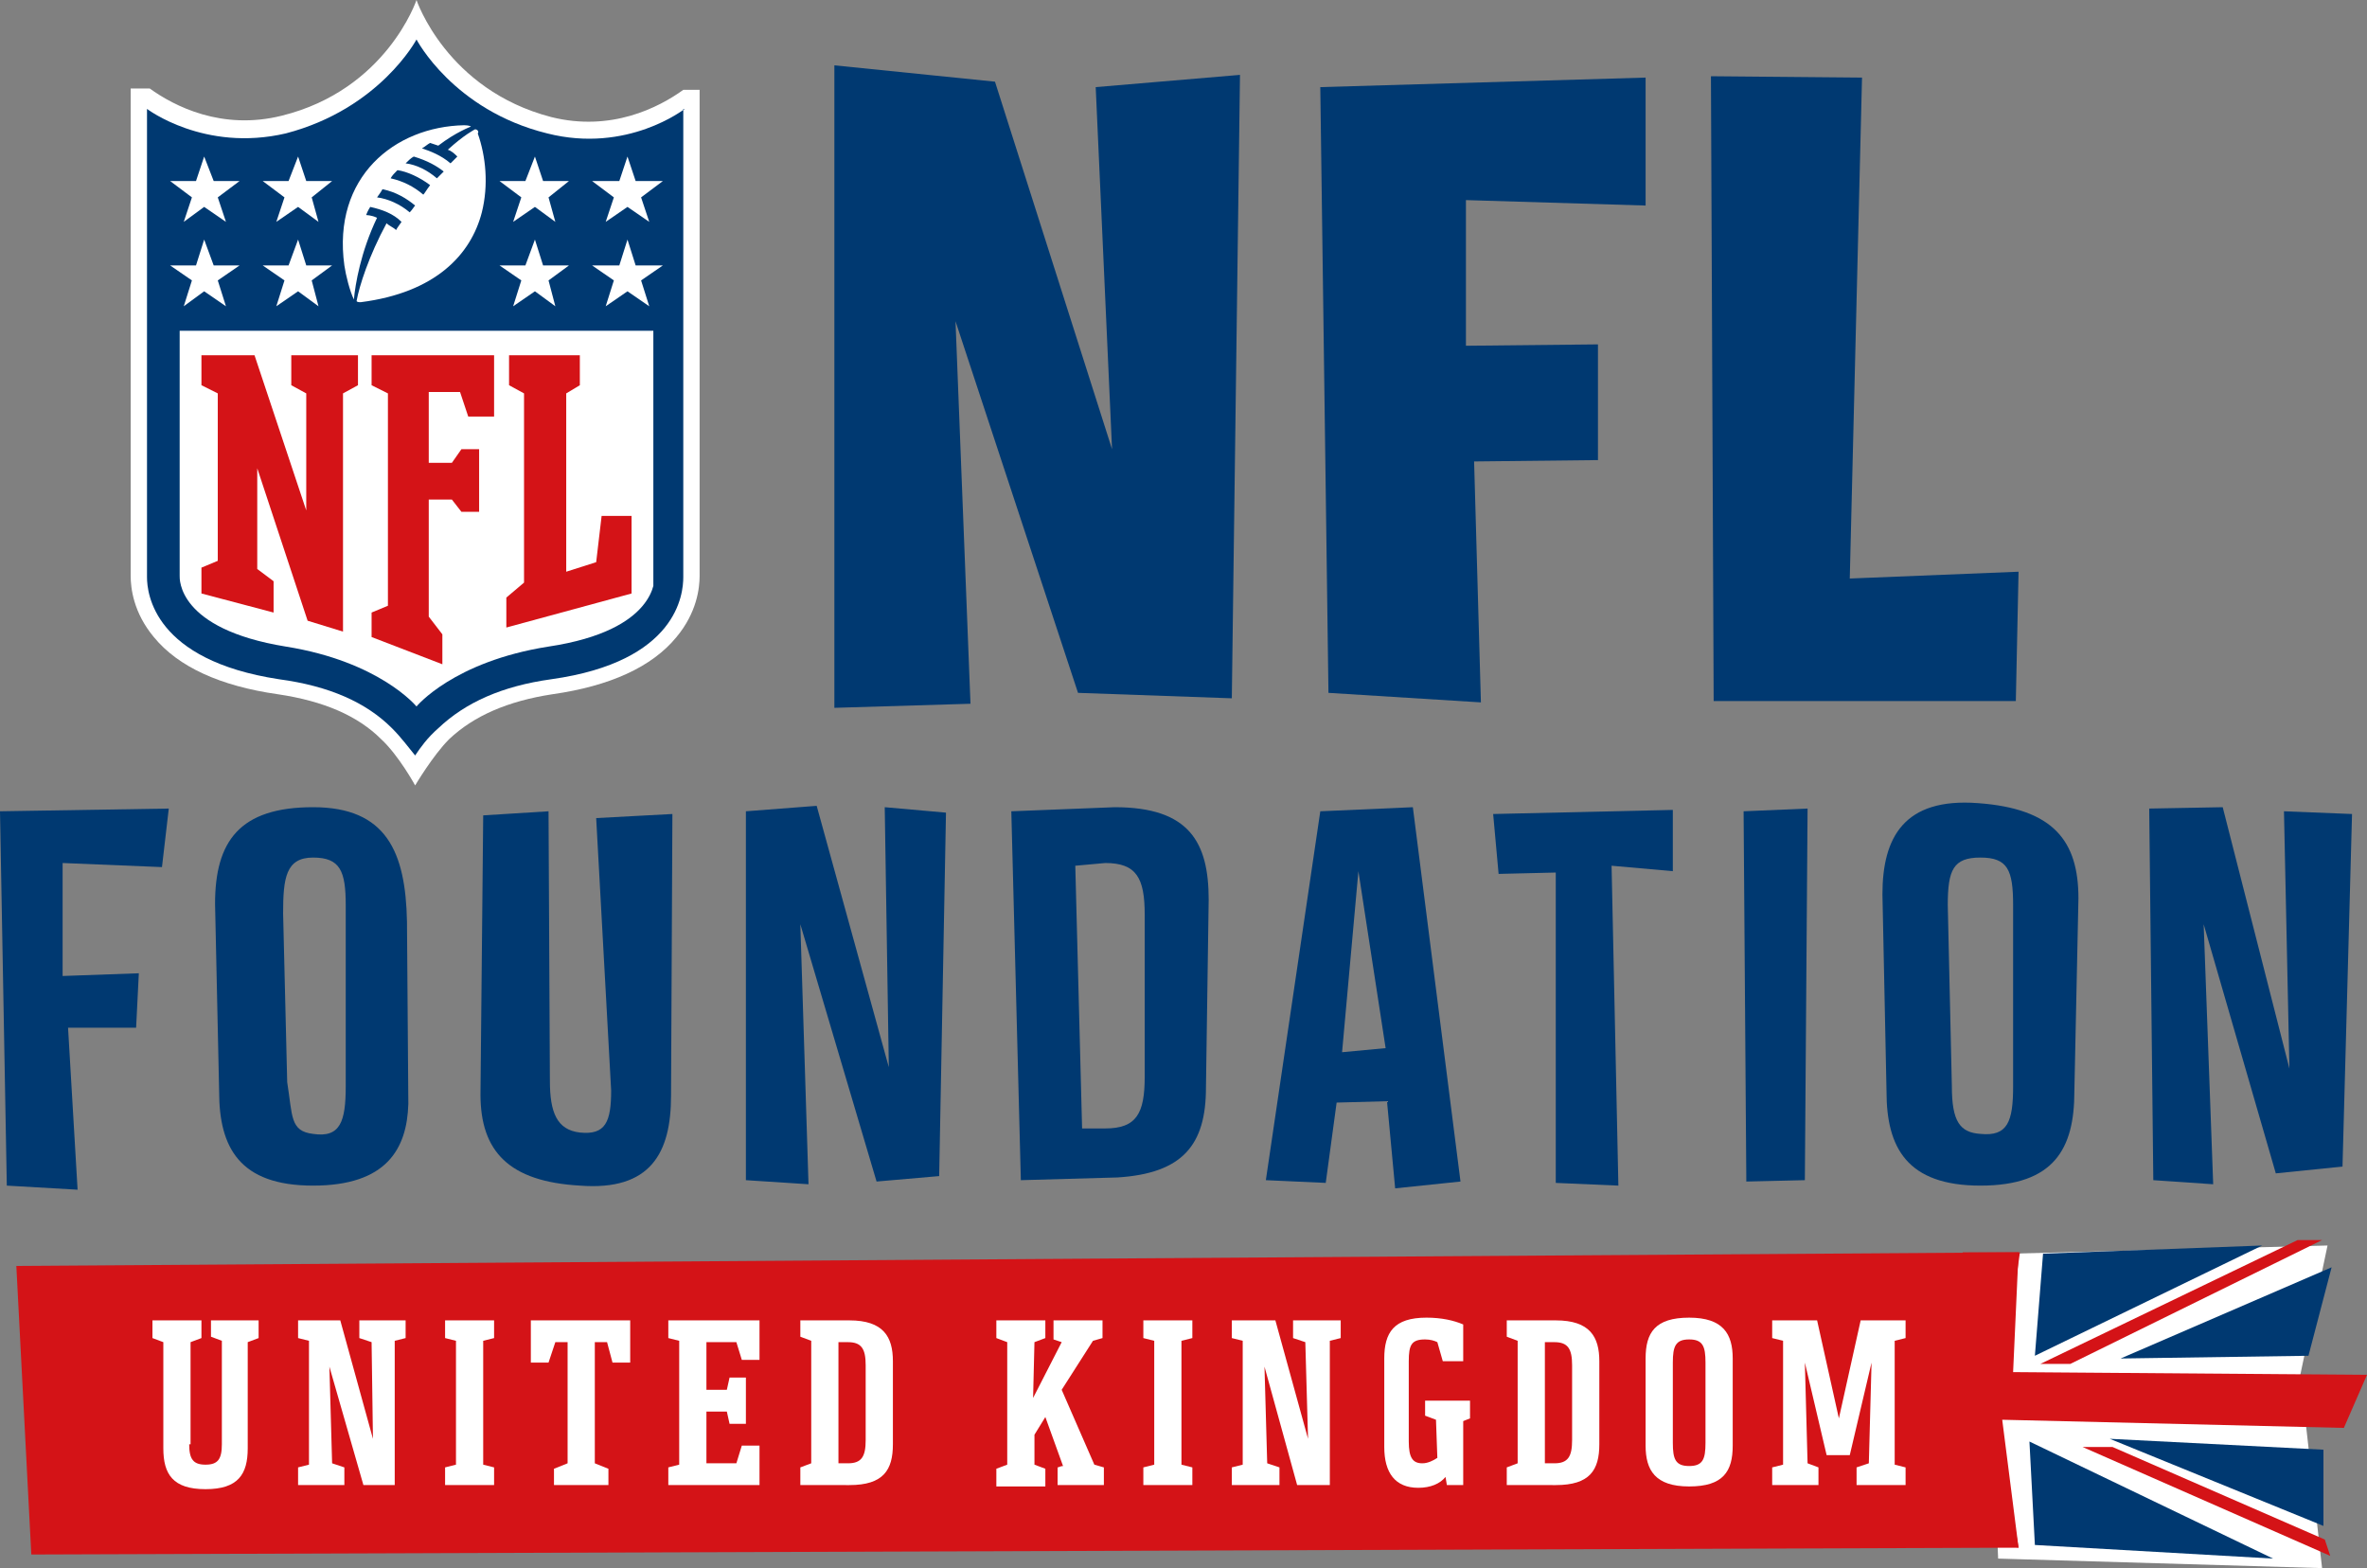<?xml version="1.0" encoding="utf-8"?>
<!-- Generator: Adobe Illustrator 27.8.0, SVG Export Plug-In . SVG Version: 6.00 Build 0)  -->
<svg version="1.1" id="Layer_1" xmlns="http://www.w3.org/2000/svg" xmlns:xlink="http://www.w3.org/1999/xlink" x="0px" y="0px"
	 viewBox="0 0 173.9 115.2" style="enable-background:new 0 0 173.9 115.2;" xml:space="preserve">
<rect x="0" y="0" width="173.9" height="115.2" fill="#808080" stroke="none"/>
<style type="text/css">
	.st0{fill:#FFFFFF;}
	.st1{clip-path:url(#SVGID_00000109717068011851229370000017317787428060006321_);fill:#FFFFFF;}
	.st2{clip-path:url(#SVGID_00000109717068011851229370000017317787428060006321_);fill:#003971;}
	.st3{clip-path:url(#SVGID_00000109717068011851229370000017317787428060006321_);enable-background:new    ;}
	.st4{clip-path:url(#SVGID_00000121261506954893609840000015650420165799623312_);}
	.st5{clip-path:url(#SVGID_00000072997496166556236660000010062266165619950475_);fill:#FFFFFF;}
	.st6{clip-path:url(#SVGID_00000109717068011851229370000017317787428060006321_);fill:#D41317;}
</style>
<g>
	<polygon class="st0" points="147.7,92.1 146.4,105 146.8,114.5 170.6,115.2 169,101 171,91.5 	"/>
	<g>
		<defs>
			<rect id="SVGID_1_" width="173.9" height="115.2"/>
		</defs>
		<clipPath id="SVGID_00000041280328964190573330000010079460162891358377_">
			<use xlink:href="#SVGID_1_"  style="overflow:visible;"/>
		</clipPath>
		<path style="clip-path:url(#SVGID_00000041280328964190573330000010079460162891358377_);fill:#FFFFFF;" d="M50.2,6.6
			c-1.8,1.3-5.3,3.1-9.7,2C32.8,6.6,30.6,0,30.6,0s-2.2,6.6-9.9,8.5c-4.4,1.1-7.9-0.7-9.7-2H9.6v35.8c0,0.9,0.2,2.7,1.7,4.5
			c1.8,2.2,4.9,3.6,9.1,4.2c3.4,0.5,5.9,1.6,7.6,3.3c1.3,1.2,2.5,3.4,2.5,3.4s1.3-2.2,2.5-3.4c1.8-1.7,4.3-2.8,7.6-3.3
			c4.2-0.6,7.3-2,9.1-4.2c1.5-1.8,1.7-3.6,1.7-4.5V6.6H50.2z"/>
		<path style="clip-path:url(#SVGID_00000041280328964190573330000010079460162891358377_);fill:#003971;" d="M50.3,8
			c0,0-4.2,3.3-10.1,1.8c-6.9-1.7-9.6-6.9-9.6-6.9S27.9,8,21,9.8C15,11.2,10.8,8,10.8,8v34.4c0,1.2,0.5,6.1,9.7,7.5
			c3.7,0.5,6.4,1.7,8.3,3.6c0.7,0.7,1.2,1.4,1.7,2c0.4-0.6,0.9-1.3,1.7-2c2-1.9,4.7-3.1,8.3-3.6c9.3-1.3,9.7-6.3,9.7-7.5V8z"/>
		<g style="clip-path:url(#SVGID_00000041280328964190573330000010079460162891358377_);enable-background:new    ;">
			<g>
				<defs>
					<rect id="SVGID_00000136372411922899710800000010096853093753454233_" x="13.2" y="24.3" width="34.8" height="27.6"/>
				</defs>
				<clipPath id="SVGID_00000137106732355237531140000007745738971850082454_">
					<use xlink:href="#SVGID_00000136372411922899710800000010096853093753454233_"  style="overflow:visible;"/>
				</clipPath>
				<g style="clip-path:url(#SVGID_00000137106732355237531140000007745738971850082454_);">
					<defs>
						<rect id="SVGID_00000119108322527131247530000007409053138002105507_" x="13.2" y="24.3" width="34.8" height="27.6"/>
					</defs>
					<clipPath id="SVGID_00000135667431329071513000000002630718122561810085_">
						<use xlink:href="#SVGID_00000119108322527131247530000007409053138002105507_"  style="overflow:visible;"/>
					</clipPath>
					<path style="clip-path:url(#SVGID_00000135667431329071513000000002630718122561810085_);fill:#FFFFFF;" d="M30.6,51.9
						c0,0,2.7-3.3,9.7-4.4c8-1.2,7.8-5,7.8-5.2v-18H13.2v18c0,0.2-0.2,3.9,7.8,5.2C27.9,48.6,30.6,51.9,30.6,51.9"/>
				</g>
			</g>
		</g>
		<polygon style="clip-path:url(#SVGID_00000041280328964190573330000010079460162891358377_);fill:#D41317;" points="22.5,37.5 
			22.5,28.9 21.4,28.3 21.4,26.1 26.3,26.1 26.3,28.3 25.2,28.9 25.2,46.4 22.6,45.6 18.9,34.4 18.9,41.8 20.1,42.7 20.1,45 
			14.8,43.6 14.8,41.7 16,41.2 16,28.9 14.8,28.3 14.8,26.1 18.7,26.1 		"/>
		<polygon style="clip-path:url(#SVGID_00000041280328964190573330000010079460162891358377_);fill:#D41317;" points="31.5,45.3 
			32.5,46.6 32.5,48.8 27.3,46.8 27.3,45 28.5,44.5 28.5,28.9 27.3,28.3 27.3,26.1 36.3,26.1 36.3,30.6 34.4,30.6 33.8,28.8 
			31.5,28.8 31.5,34 33.2,34 33.9,33 35.2,33 35.2,37.6 33.9,37.6 33.2,36.7 31.5,36.7 		"/>
		<polygon style="clip-path:url(#SVGID_00000041280328964190573330000010079460162891358377_);fill:#D41317;" points="37.2,46.1 
			37.2,43.9 38.5,42.8 38.5,28.9 37.4,28.3 37.4,26.1 42.6,26.1 42.6,28.3 41.6,28.9 41.6,42 43.8,41.3 44.2,37.9 46.4,37.9 
			46.4,43.6 		"/>
		<polygon style="clip-path:url(#SVGID_00000041280328964190573330000010079460162891358377_);fill:#FFFFFF;" points="14.1,20.6 
			12.5,19.5 14.4,19.5 15,17.6 15.7,19.5 17.6,19.5 16,20.6 16.6,22.5 15,21.4 13.5,22.5 		"/>
		<polygon style="clip-path:url(#SVGID_00000041280328964190573330000010079460162891358377_);fill:#FFFFFF;" points="20.9,20.6 
			19.3,19.5 21.2,19.5 21.9,17.6 22.5,19.5 24.4,19.5 22.9,20.6 23.4,22.5 21.9,21.4 20.3,22.5 		"/>
		<polygon style="clip-path:url(#SVGID_00000041280328964190573330000010079460162891358377_);fill:#FFFFFF;" points="14.1,14.5 
			12.5,13.3 14.4,13.3 15,11.5 15.7,13.3 17.6,13.3 16,14.5 16.6,16.3 15,15.2 13.5,16.3 		"/>
		<polygon style="clip-path:url(#SVGID_00000041280328964190573330000010079460162891358377_);fill:#FFFFFF;" points="20.9,14.5 
			19.3,13.3 21.2,13.3 21.9,11.5 22.5,13.3 24.4,13.3 22.9,14.5 23.4,16.3 21.9,15.2 20.3,16.3 		"/>
		<polygon style="clip-path:url(#SVGID_00000041280328964190573330000010079460162891358377_);fill:#FFFFFF;" points="47.7,22.5 
			46.1,21.4 44.5,22.5 45.1,20.6 43.5,19.5 45.5,19.5 46.1,17.6 46.7,19.5 48.7,19.5 47.1,20.6 		"/>
		<polygon style="clip-path:url(#SVGID_00000041280328964190573330000010079460162891358377_);fill:#FFFFFF;" points="40.8,22.5 
			39.3,21.4 37.7,22.5 38.3,20.6 36.7,19.5 38.6,19.5 39.3,17.6 39.9,19.5 41.8,19.5 40.3,20.6 		"/>
		<polygon style="clip-path:url(#SVGID_00000041280328964190573330000010079460162891358377_);fill:#FFFFFF;" points="47.7,16.3 
			46.1,15.2 44.5,16.3 45.1,14.5 43.5,13.3 45.5,13.3 46.1,11.5 46.7,13.3 48.7,13.3 47.1,14.5 		"/>
		<polygon style="clip-path:url(#SVGID_00000041280328964190573330000010079460162891358377_);fill:#FFFFFF;" points="40.8,16.3 
			39.3,15.2 37.7,16.3 38.3,14.5 36.7,13.3 38.6,13.3 39.3,11.5 39.9,13.3 41.8,13.3 40.3,14.5 		"/>
		<path style="clip-path:url(#SVGID_00000041280328964190573330000010079460162891358377_);fill:#FFFFFF;" d="M34.9,9.5
			c0,0-0.8,0.4-2,1.5c0.3,0.1,0.5,0.3,0.7,0.5c-0.2,0.2-0.3,0.3-0.5,0.5c-0.7-0.6-1.5-0.9-2.1-1.1c0.2-0.1,0.4-0.3,0.6-0.4
			c0.3,0.1,0.6,0.2,0.6,0.2c1.3-1,2.4-1.4,2.4-1.4s-0.1-0.1-0.5-0.1c-5.1,0.1-9.7,3.8-8.8,10.3c0.1,0.7,0.4,1.9,0.7,2.5
			c0.1-1.1,0.5-3.5,1.7-6c-0.4-0.2-0.8-0.2-0.8-0.2c0.1-0.3,0.3-0.6,0.3-0.6c0.9,0.2,1.7,0.5,2.3,1.1c-0.2,0.3-0.3,0.4-0.4,0.6
			c-0.2-0.2-0.5-0.3-0.7-0.5c-1.3,2.4-2,4.6-2.2,5.7c0,0.1,0.2,0.1,0.3,0.1c5.5-0.7,8.1-3.5,8.9-6.6c0.5-2,0.3-4.1-0.3-5.8
			C35.2,9.7,35.1,9.5,34.9,9.5 M30.1,15.6c-0.7-0.6-1.6-1-2.4-1.1c0,0,0.3-0.4,0.4-0.6c1,0.2,1.8,0.7,2.4,1.2
			C30.4,15.2,30.3,15.4,30.1,15.6 M31.1,14.3c-0.7-0.6-1.5-1-2.4-1.2c0.1-0.2,0.3-0.4,0.5-0.6c0.7,0.1,1.6,0.5,2.4,1.1
			C31.3,14,31.2,14.2,31.1,14.3 M32.1,13.1c-0.7-0.6-1.5-1-2.3-1.1c0.2-0.2,0.4-0.4,0.6-0.5c1,0.3,1.7,0.7,2.2,1.1
			C32.4,12.8,32.2,13,32.1,13.1"/>
		<polygon style="clip-path:url(#SVGID_00000041280328964190573330000010079460162891358377_);fill:#D41317;" points="142.9,99.9 
			145,113.1 148.3,113.7 147.1,104.3 172.2,104.9 173.9,101 147.9,100.8 148.3,92 144.2,92 		"/>
		<polygon style="clip-path:url(#SVGID_00000041280328964190573330000010079460162891358377_);fill:#003971;" points="149.5,99.6 
			150.1,92.1 166.2,91.5 		"/>
		<polygon style="clip-path:url(#SVGID_00000041280328964190573330000010079460162891358377_);fill:#003971;" points="149.1,105.9 
			149.5,113.5 167,114.5 		"/>
		<polygon style="clip-path:url(#SVGID_00000041280328964190573330000010079460162891358377_);fill:#003971;" points="171.3,93.1 
			169.6,99.6 155.8,99.8 		"/>
		<polygon style="clip-path:url(#SVGID_00000041280328964190573330000010079460162891358377_);fill:#003971;" points="170.7,112.1 
			170.7,106.5 155,105.7 		"/>
		<polygon style="clip-path:url(#SVGID_00000041280328964190573330000010079460162891358377_);fill:#D41317;" points="170.6,91.1 
			168.8,91.1 149.9,100.2 152.1,100.2 		"/>
		<polygon style="clip-path:url(#SVGID_00000041280328964190573330000010079460162891358377_);fill:#D41317;" points="155.2,106.3 
			153,106.3 171.2,114.3 170.8,113.1 		"/>
		<polygon style="clip-path:url(#SVGID_00000041280328964190573330000010079460162891358377_);fill:#D41317;" points="2.3,114.2 
			148.3,113.7 146.7,104.3 148.4,92 1.2,93 		"/>
		<polygon style="clip-path:url(#SVGID_00000041280328964190573330000010079460162891358377_);fill:#003971;" points="12.4,59.4 
			11.9,63.7 4.6,63.4 4.6,71.7 10.2,71.5 10,75.5 5,75.5 5.7,87.4 0.5,87.1 0,59.6 		"/>
		<path style="clip-path:url(#SVGID_00000041280328964190573330000010079460162891358377_);fill:#003971;" d="M30,81.1
			c-0.1,3.3-1.6,6-7,6c-5.4,0-6.9-2.8-6.9-6.9l-0.3-13.8c0-4.6,1.8-7.1,7.2-7.1c5.4,0,6.8,3.3,6.9,8.4L30,81.1z M21.1,79.5
			c0.4,2.5,0.2,3.6,1.9,3.8c2,0.3,2.4-0.9,2.4-3.5V66.5C25.4,64,25,63,23,63c-2,0-2.2,1.5-2.2,4.1L21.1,79.5z"/>
		<path style="clip-path:url(#SVGID_00000041280328964190573330000010079460162891358377_);fill:#003971;" d="M35.3,80.4l0.2-20.5
			l4.8-0.3l0.1,19.8c0,2.3,0.5,3.6,2.2,3.8c1.9,0.2,2.3-0.8,2.3-3.1l-1.1-20l5.6-0.3l-0.1,20.7c0,4.2-1.5,7-6.7,6.6
			C37.4,86.8,35.3,84.6,35.3,80.4"/>
		<polygon style="clip-path:url(#SVGID_00000041280328964190573330000010079460162891358377_);fill:#003971;" points="64.4,86.8 
			58.8,67.9 59.4,87 54.8,86.7 54.8,59.6 60,59.2 65.3,78.4 65,59.3 69.5,59.7 69,86.4 		"/>
		<path style="clip-path:url(#SVGID_00000041280328964190573330000010079460162891358377_);fill:#003971;" d="M88.6,79.9
			c0,4.2-1.7,6.3-6.5,6.6L75,86.7l-0.7-27.1l7.6-0.3c5.5,0,6.9,2.6,6.9,6.8L88.6,79.9z M84.1,67.2c0-2.7-0.6-3.8-2.9-3.8l-2.2,0.2
			l0.5,19.3h1.7c2.3,0,2.9-1.1,2.9-3.8V67.2z"/>
		<path style="clip-path:url(#SVGID_00000041280328964190573330000010079460162891358377_);fill:#003971;" d="M97.4,86.9L93,86.7
			l4-27.1l6.8-0.3l3.5,27.5l-4.8,0.5l-0.6-6.4L98.2,81L97.4,86.9z M98.6,77.3l3.2-0.3l-2-13L98.6,77.3z"/>
		<polygon style="clip-path:url(#SVGID_00000041280328964190573330000010079460162891358377_);fill:#003971;" points="114.3,64.1 
			110.1,64.2 109.7,59.8 122.9,59.5 122.9,64 118.4,63.6 118.9,87.1 114.3,86.9 		"/>
		<polygon style="clip-path:url(#SVGID_00000041280328964190573330000010079460162891358377_);fill:#003971;" points="128.1,59.6 
			132.8,59.4 132.6,86.7 128.3,86.8 		"/>
		<path style="clip-path:url(#SVGID_00000041280328964190573330000010079460162891358377_);fill:#003971;" d="M152.4,80.2
			c0,4.2-1.5,6.9-6.9,6.9c-5.4,0-6.9-2.8-6.9-6.9l-0.3-14.5c0-4.2,1.6-7.1,7-6.7c5.6,0.4,7.4,2.8,7.4,7L152.4,80.2z M143.4,79.8
			c0,2.6,0.6,3.4,2.1,3.5c2,0.2,2.4-0.9,2.4-3.5V66.5c0-2.6-0.4-3.5-2.4-3.5c-2,0-2.4,0.9-2.4,3.5L143.4,79.8z"/>
		<polygon style="clip-path:url(#SVGID_00000041280328964190573330000010079460162891358377_);fill:#003971;" points="167.2,86.2 
			161.9,67.9 162.6,87 158.2,86.7 157.9,59.4 163.3,59.3 168.2,78.5 167.8,59.6 172.8,59.8 172.1,85.7 		"/>
		<polygon style="clip-path:url(#SVGID_00000041280328964190573330000010079460162891358377_);fill:#003971;" points="79.2,50.9 
			70.2,23.6 71.3,51.7 61.3,52 61.3,4.8 73.1,6 81.7,33 80.5,6.4 91.1,5.5 90.5,51.3 		"/>
		<polygon style="clip-path:url(#SVGID_00000041280328964190573330000010079460162891358377_);fill:#003971;" points="120.9,5.7 
			120.9,15.1 107.7,14.7 107.7,25.4 117.4,25.3 117.4,33.8 108.3,33.9 108.8,51.6 97.6,50.9 97,6.4 		"/>
		<polygon style="clip-path:url(#SVGID_00000041280328964190573330000010079460162891358377_);fill:#003971;" points="125.9,51.5 
			125.7,5.6 136.8,5.7 135.9,42.5 148.3,42 148.1,51.5 		"/>
		<path style="clip-path:url(#SVGID_00000041280328964190573330000010079460162891358377_);fill:#FFFFFF;" d="M13.9,106.1
			c0,1.1,0.3,1.5,1.2,1.5s1.2-0.4,1.2-1.5v-7.6l-0.8-0.3V97H19v1.3l-0.8,0.3v7.8c0,1.9-0.7,3-3.1,3c-2.4,0-3.1-1.1-3.1-3v-7.8
			l-0.8-0.3V97h3.6v1.3l-0.8,0.3V106.1z"/>
		<polygon style="clip-path:url(#SVGID_00000041280328964190573330000010079460162891358377_);fill:#FFFFFF;" points="26.7,109.1 
			24.2,100.4 24.4,107.5 25.3,107.8 25.3,109.1 21.9,109.1 21.9,107.8 22.7,107.6 22.7,98.5 21.9,98.3 21.9,97 25,97 27.4,105.7 
			27.3,98.6 26.4,98.3 26.4,97 29.8,97 29.8,98.3 29,98.5 29,109.1 		"/>
		<polygon style="clip-path:url(#SVGID_00000041280328964190573330000010079460162891358377_);fill:#FFFFFF;" points="32.7,109.1 
			32.7,107.8 33.5,107.6 33.5,98.5 32.7,98.3 32.7,97 36.3,97 36.3,98.3 35.5,98.5 35.5,107.6 36.3,107.8 36.3,109.1 		"/>
		<polygon style="clip-path:url(#SVGID_00000041280328964190573330000010079460162891358377_);fill:#FFFFFF;" points="41.7,107.5 
			41.7,98.6 40.8,98.6 40.3,100.1 39,100.1 39,97 46.3,97 46.3,100.1 45,100.1 44.6,98.6 43.7,98.6 43.7,107.5 44.7,107.9 
			44.7,109.1 40.7,109.1 40.7,107.9 		"/>
		<polygon style="clip-path:url(#SVGID_00000041280328964190573330000010079460162891358377_);fill:#FFFFFF;" points="51.9,107.5 
			54.1,107.5 54.5,106.2 55.8,106.2 55.8,109.1 49.1,109.1 49.1,107.8 49.9,107.6 49.9,98.5 49.1,98.3 49.1,97 55.8,97 55.8,99.9 
			54.5,99.9 54.1,98.6 51.9,98.6 51.9,102.1 53.4,102.1 53.6,101.2 54.8,101.2 54.8,104.6 53.6,104.6 53.4,103.7 51.9,103.7 		"/>
		<path style="clip-path:url(#SVGID_00000041280328964190573330000010079460162891358377_);fill:#FFFFFF;" d="M58.8,109.1v-1.3
			l0.8-0.3v-9l-0.8-0.3V97h3.6c2.5,0,3.2,1.2,3.2,3v6.1c0,1.9-0.7,3-3.2,3H58.8z M61.6,107.5h0.7c1,0,1.3-0.5,1.3-1.7v-5.5
			c0-1.2-0.3-1.7-1.3-1.7h-0.7V107.5z"/>
		<path style="clip-path:url(#SVGID_00000041280328964190573330000010079460162891358377_);fill:#FFFFFF;" d="M78,102.1l2.4,5.5
			l0.7,0.2v1.3h-3.4v-1.3c0.1,0,0.2-0.1,0.4-0.1l-1.3-3.6l-0.8,1.3l0,2.2l0.8,0.3v1.3h-3.6v-1.3l0.8-0.3v-9l-0.8-0.3V97h3.6v1.3
			l-0.8,0.3l-0.1,4.1l2.1-4.1l-0.6-0.2V97H81v1.3l-0.7,0.2L78,102.1z"/>
		<polygon style="clip-path:url(#SVGID_00000041280328964190573330000010079460162891358377_);fill:#FFFFFF;" points="84,109.1 
			84,107.8 84.8,107.6 84.8,98.5 84,98.3 84,97 87.6,97 87.6,98.3 86.8,98.5 86.8,107.6 87.6,107.8 87.6,109.1 		"/>
		<polygon style="clip-path:url(#SVGID_00000041280328964190573330000010079460162891358377_);fill:#FFFFFF;" points="95.3,109.1 
			92.9,100.4 93.1,107.5 94,107.8 94,109.1 90.5,109.1 90.5,107.8 91.3,107.6 91.3,98.5 90.5,98.3 90.5,97 93.7,97 96.1,105.7 
			95.9,98.6 95,98.3 95,97 98.5,97 98.5,98.3 97.7,98.5 97.7,109.1 		"/>
		<path style="clip-path:url(#SVGID_00000041280328964190573330000010079460162891358377_);fill:#FFFFFF;" d="M104.8,102.9h3.2v1.3
			l-0.5,0.2v4.7h-1.2l-0.1-0.6c-0.4,0.5-1.1,0.8-2,0.8c-1.7,0-2.5-1.1-2.5-3v-6.5c0-1.9,0.7-3,3.1-3c1.1,0,2,0.2,2.7,0.5v2.7H106
			l-0.4-1.4c-0.2-0.1-0.5-0.2-0.9-0.2c-1,0-1.2,0.4-1.2,1.6v5.9c0,1.2,0.3,1.6,1,1.6c0.4,0,0.8-0.2,1.1-0.4l-0.1-2.8l-0.8-0.3V102.9
			z"/>
		<path style="clip-path:url(#SVGID_00000041280328964190573330000010079460162891358377_);fill:#FFFFFF;" d="M110.7,109.1v-1.3
			l0.8-0.3v-9l-0.8-0.3V97h3.6c2.5,0,3.2,1.2,3.2,3v6.1c0,1.9-0.7,3-3.2,3H110.7z M113.5,107.5h0.7c1,0,1.3-0.5,1.3-1.7v-5.5
			c0-1.2-0.3-1.7-1.3-1.7h-0.7V107.5z"/>
		<path style="clip-path:url(#SVGID_00000041280328964190573330000010079460162891358377_);fill:#FFFFFF;" d="M120.9,99.8
			c0-1.9,0.7-3,3.2-3c2.5,0,3.2,1.2,3.2,3v6.4c0,1.9-0.7,3-3.2,3c-2.5,0-3.2-1.2-3.2-3V99.8z M125.3,100.1c0-1.2-0.2-1.7-1.2-1.7
			c-1,0-1.2,0.5-1.2,1.7v5.9c0,1.2,0.2,1.7,1.2,1.7c1,0,1.2-0.5,1.2-1.7V100.1z"/>
		<polygon style="clip-path:url(#SVGID_00000041280328964190573330000010079460162891358377_);fill:#FFFFFF;" points="135.1,104.2 
			136.7,97 140,97 140,98.3 139.2,98.5 139.2,107.6 140,107.8 140,109.1 136.4,109.1 136.4,107.8 137.3,107.5 137.5,100.1 
			135.9,106.9 134.2,106.9 132.6,100.1 132.8,107.5 133.6,107.8 133.6,109.1 130.2,109.1 130.2,107.8 131,107.6 131,98.5 
			130.2,98.3 130.2,97 133.5,97 		"/>
	</g>
</g>
</svg>
